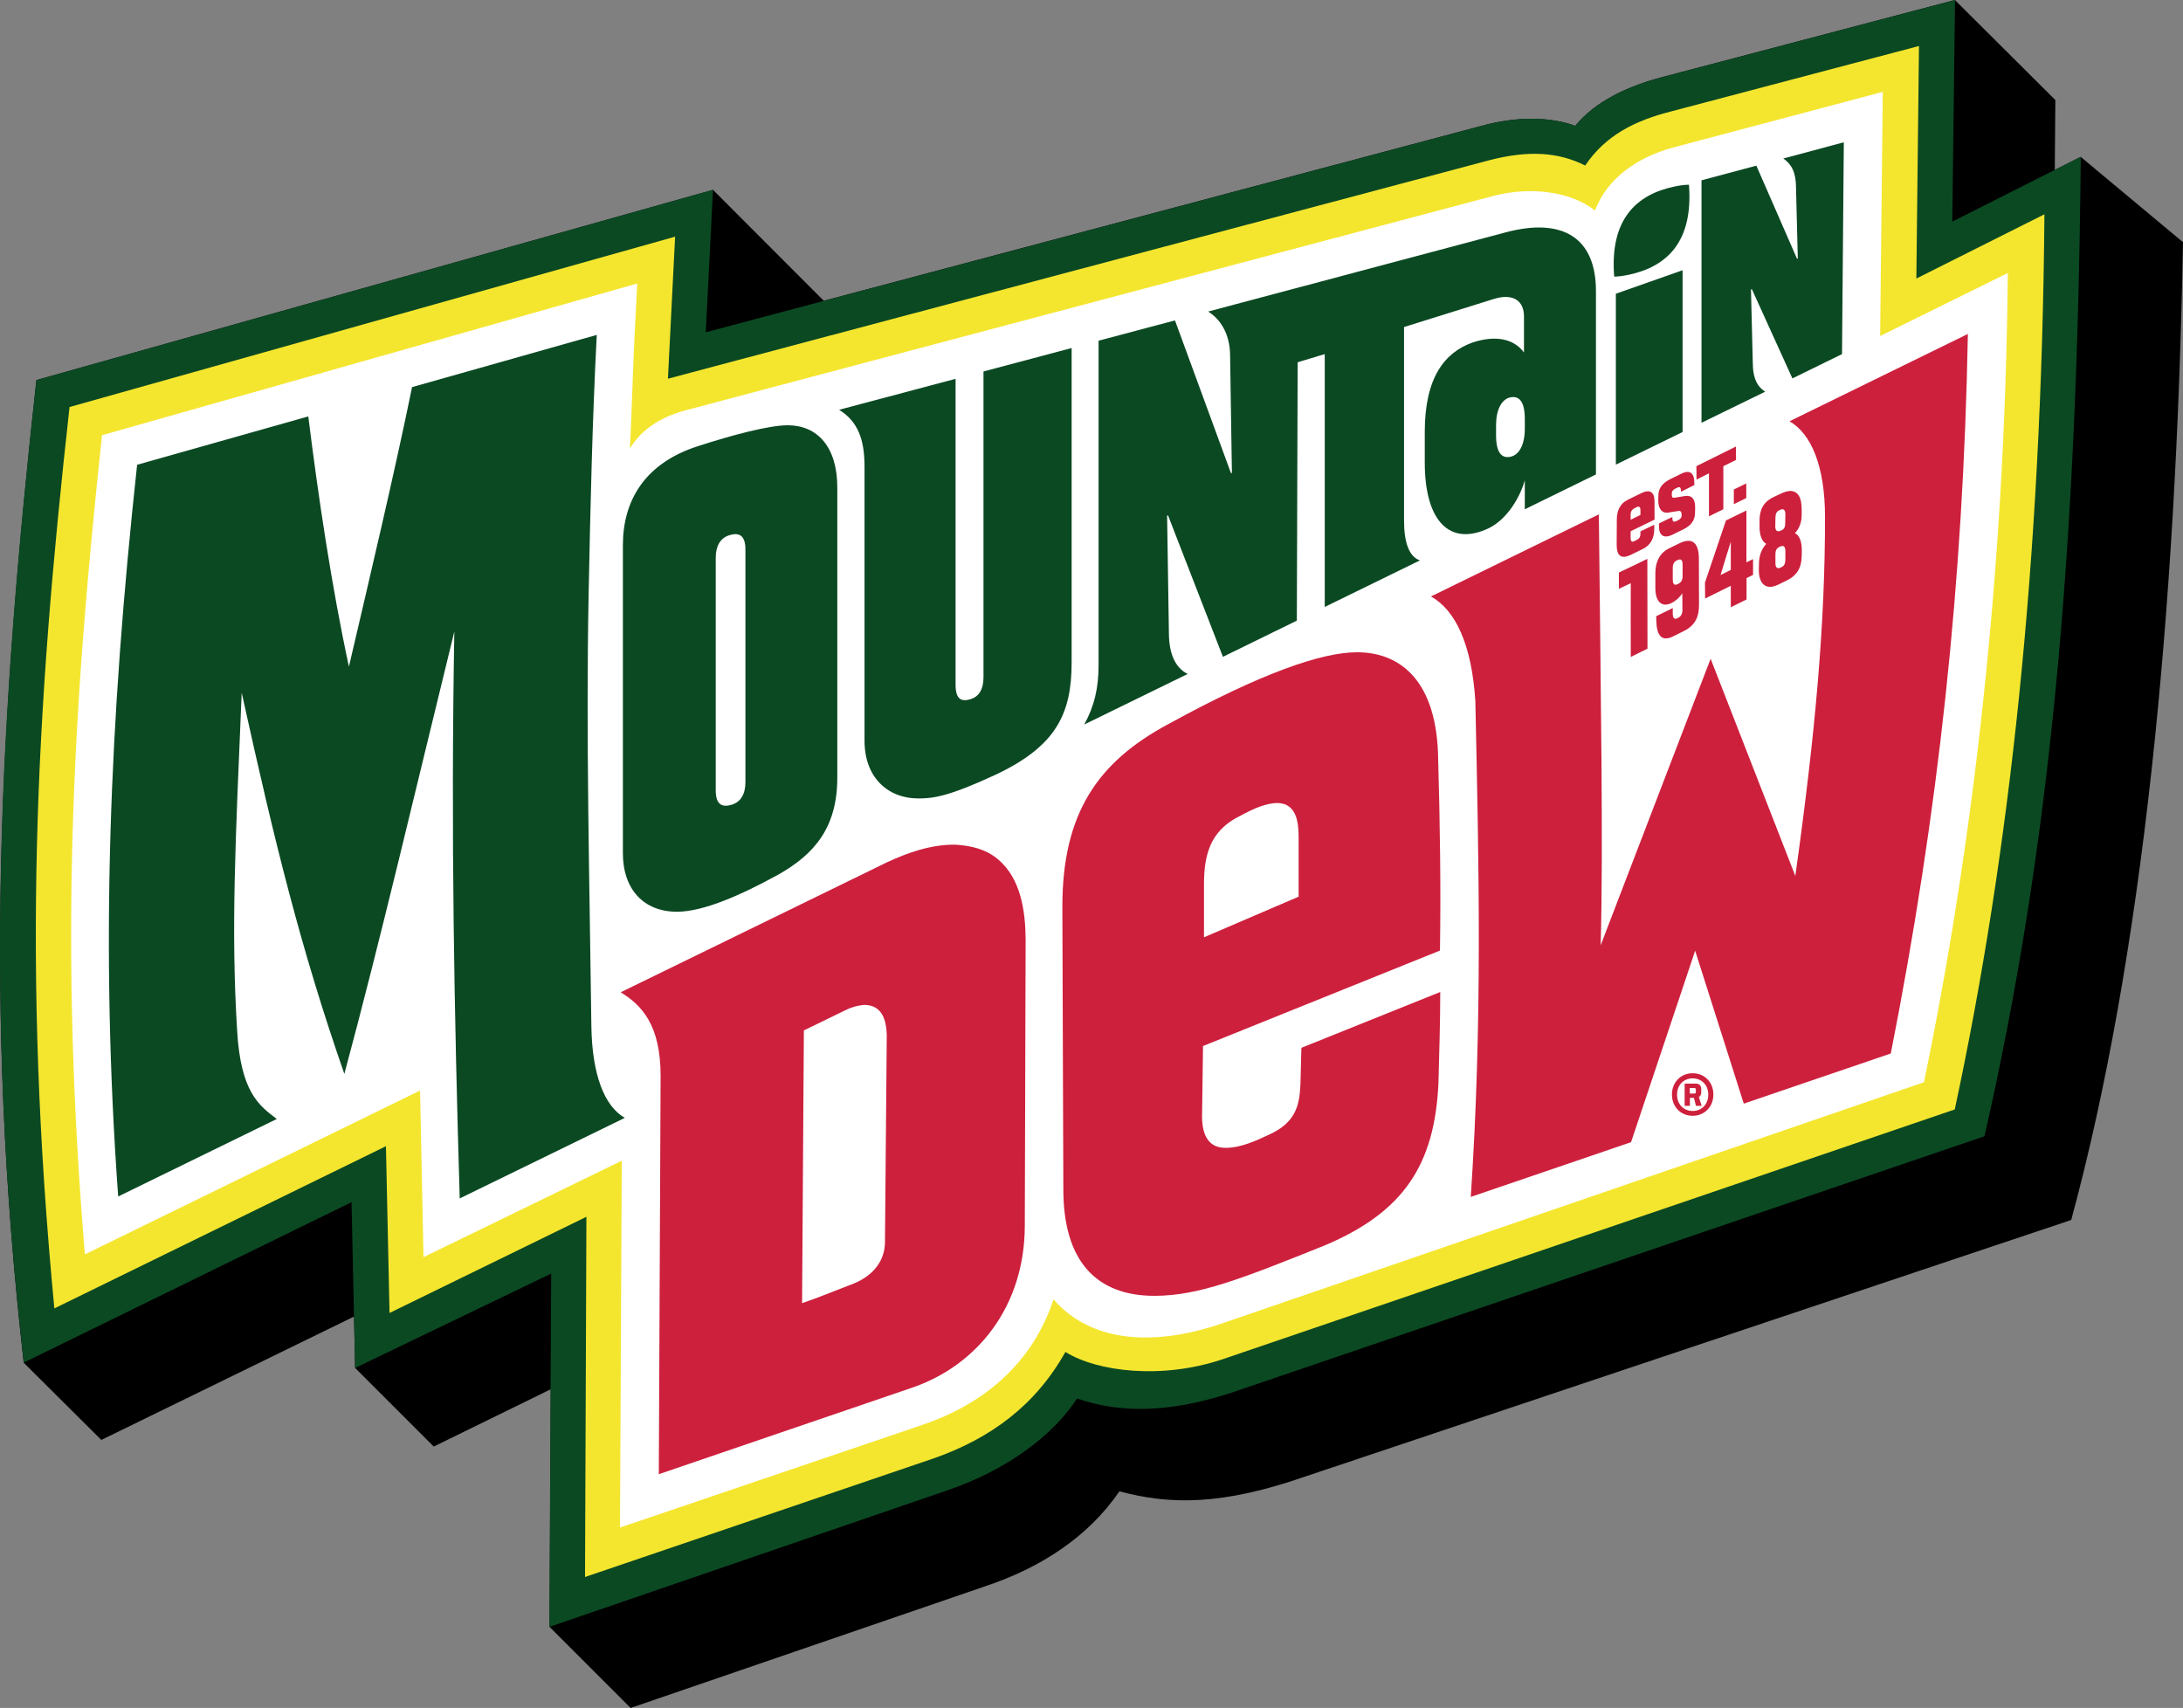 <?xml version="1.0" encoding="UTF-8"?>
<!DOCTYPE svg PUBLIC "-//W3C//DTD SVG 1.1//EN" "http://www.w3.org/Graphics/SVG/1.1/DTD/svg11.dtd">
<svg version="1.1" xmlns="http://www.w3.org/2000/svg" xmlns:xlink="http://www.w3.org/1999/xlink" x="0" y="0" width="1857.142" height="1453" viewBox="0, 0, 1857.142, 1453">
  <rect x="0" y="0" width="1857.142" height="1453" fill="#808080" stroke="none"/>
  <g id="Layer_1">
    <path d="M1111.718,1255.654 C1039.668,1280.925 995.238,1280.22 952.337,1268.701 C925.538,1307.841 884.87,1333.817 838.913,1349.214 L536.489,1453 L467.494,1384.005 L468.552,1181.841 L368.998,1230.619 L302.119,1163.74 L301.179,1120.016 L86.202,1224.977 L20.146,1159.273 C-14.292,855.086 -0.07,607.669 30.96,323.346 L606.541,161.497 L700.807,255.879 L1260.403,107.077 C1291.08,98.614 1319.407,99.437 1340.094,107.077 C1356.902,86.39 1384.523,73.343 1413.672,65.704 L1663.087,0 L1748.537,85.097 L1748.067,144.571 L1770.046,133.405 L1857.142,206.044 C1851.382,521.279 1823.173,812.42 1762.054,1037.857 z" fill="#000000" id="path3"/>
    <path d="M467.377,1384.005 L468.905,1083.462 L302.119,1163.74 L299.063,1022.695 L20.264,1159.156 C-14.41,856.967 -0.423,606.024 30.96,323.346 L606.541,161.497 L600.429,282.678 L1260.521,107.077 C1291.198,98.614 1319.525,99.437 1340.211,107.077 C1357.019,86.39 1384.64,73.344 1413.79,65.704 L1663.204,0 L1660.854,188.53 L1770.164,133.405 C1767.108,472.971 1743.483,724.384 1688.24,966.629 L1053.537,1182.781 C1000.645,1201.234 955.393,1203.468 916.253,1189.716 C897.094,1219.57 857.954,1250.248 805.885,1267.878 z" fill="#0B4923" id="path4"/>
    <path d="M497.702,1341.574 L498.877,1035.154 L331.386,1116.96 L328.33,975.092 L46.24,1113.081 C18.501,822.293 30.255,605.906 59.169,346.266 L574.336,201.342 L568.224,322.171 L1267.338,136.226 C1300.248,127.764 1325.636,129.292 1348.556,140.81 C1366.187,114.717 1391.458,102.493 1421.43,94.853 L1632.527,39.14 L1630.294,236.956 L1739.251,182.301 C1736.901,475.91 1709.749,726.03 1662.969,943.827 L1040.49,1156.218 C988.421,1173.848 933.178,1166.914 906.38,1150.106 C881.109,1195.358 842.792,1223.684 794.484,1240.61 z" fill="#F4E62F" id="path5"/>
    <path d="M357.362,927.725 L72.216,1067.124 C50.706,806.308 60.814,612.254 86.79,370.244 L542.131,241.187 L539.78,286.674 C538.252,318.88 537.429,350.85 535.902,381.527 C546.597,363.897 564.228,353.906 584.915,348.617 L1269.571,166.904 C1304.01,157.736 1337.743,163.848 1356.902,179.127 C1366.892,152.329 1392.163,133.876 1423.663,125.413 L1601.733,78.163 L1599.499,285.852 L1708.104,232.254 C1705.753,490.602 1677.427,724.384 1636.759,920.672 L1038.845,1126.128 C979.841,1146.109 927.654,1141.408 896.272,1105.441 C877.936,1160.684 836.445,1194.417 785.081,1212.048 L527.439,1299.496 L528.967,987.434 L360.3,1069.475 z" fill="#FFFFFF" id="path6"/>
    <path d="M531.553,950.997 L391.095,1019.521 C386.511,864.607 383.455,710.515 386.511,537.264 C352.072,677.604 324.451,796.435 292.951,913.62 C256.162,807.836 233.947,718.155 205.621,589.334 C200.214,717.332 196.453,790.911 201.742,876.831 C204.798,929.018 220.195,940.419 235.475,951.937 L100.542,1017.876 C85.262,807.013 92.902,614.604 116.645,395.397 L262.274,354.259 C270.736,422.431 282.255,499.652 296.83,567.119 C315.283,488.134 335.97,400.686 350.545,329.341 L507.692,284.911 C503.814,360.018 502.286,430.54 500.758,505.764 C498.407,628.356 501.58,751.065 503.108,873.775 C503.814,913.738 513.922,941.006 531.553,950.997 z M594.2,379.412 C622.527,370.244 654.027,361.781 670.129,361.781 C695.4,361.781 712.325,380.234 712.325,414.673 L712.325,661.502 C712.325,703.698 693.167,726.618 661.784,744.248 C629.579,761.879 598.196,775.631 575.864,775.631 C547.538,775.631 529.907,756.472 529.907,725.795 L529.907,463.804 C529.907,426.192 548.243,393.986 594.2,379.412 z M634.163,467.565 C634.163,454.518 628.051,452.99 620.411,455.341 C612.771,457.692 608.892,464.509 608.892,474.499 L608.892,672.315 C608.892,685.362 615.004,686.89 622.644,684.539 C630.284,682.188 634.163,675.371 634.163,665.38 z M836.562,316.059 L911.669,296.078 L911.669,563.475 C911.669,607.199 898.622,634.821 846.553,659.268 C806.708,677.722 793.661,679.25 781.437,679.25 C754.639,679.25 735.48,660.797 735.48,630.237 L735.48,397.042 C735.48,374.005 729.956,358.607 713.853,348.617 L812.938,322.288 L812.938,582.516 C812.938,595.563 818.344,597.091 825.984,594.74 C832.919,592.39 836.68,586.278 836.68,576.287 L836.68,316.059 z M1296.487,269.044 C1296.487,255.997 1287.319,249.062 1270.394,254.469 L1194.465,278.212 L1194.465,443.117 C1194.465,461.57 1198.813,473.677 1207.981,476.733 L1126.998,516.343 L1126.998,301.249 L1103.961,308.184 L1103.255,527.979 L1040.373,558.774 L993.71,438.533 L992.888,438.533 L994.415,538.205 C994.415,558.186 1001.115,568.765 1010.401,573.349 L922.365,616.367 C930.828,601.087 934.589,585.69 934.589,565.826 L934.589,289.848 L999.587,272.57 L1047.19,402.449 L1048.013,402.449 L1046.485,302.777 C1046.485,283.618 1037.787,271.16 1027.796,265.047 L1280.385,197.816 C1328.693,184.769 1357.724,201.577 1357.724,247.652 L1357.724,403.624 L1297.192,433.244 L1297.192,408.678 C1291.786,427.132 1279.562,443.117 1266.515,449.346 C1234.31,464.744 1212.095,444.763 1212.095,393.399 L1212.095,367.305 C1212.095,321.348 1228.903,299.839 1252.763,291.376 C1271.217,285.264 1287.319,287.497 1296.487,299.839 z M1284.969,338.038 C1277.328,339.566 1272.745,348.734 1272.745,361.781 L1272.745,370.244 C1272.745,384.818 1277.328,390.225 1284.969,388.579 C1292.609,387.052 1297.192,377.884 1297.192,364.837 L1297.192,356.374 C1297.192,341.917 1292.609,336.51 1284.969,338.038 z M1385.463,233.783 C1381.584,234.605 1377,235.311 1373.239,235.311 C1369.36,187.003 1391.693,165.493 1424.603,158.676 C1428.482,157.853 1433.066,157.148 1436.827,157.148 C1440.588,205.456 1418.374,226.848 1385.463,233.783 z M1431.42,367.54 L1374.65,395.279 L1374.65,249.885 L1431.42,229.904 z M1447.523,359.665 L1447.523,153.387 L1494.185,140.928 L1528.741,220.031 L1529.447,220.031 L1527.919,159.499 C1527.919,146.452 1523.922,139.517 1517.105,134.816 L1568.587,121.064 L1567.059,301.249 L1524.863,321.936 L1490.424,246.124 L1489.601,246.124 L1491.13,308.184 C1491.13,322.758 1495.596,329.341 1501.708,333.219 z" fill="#0B4923" id="path7-5"/>
    <path d="M812.573,718.566 L812.573,718.566 C792.102,718.434 772.733,725.111 754.404,733.67 L528.026,844.155 C545.657,854.969 561.995,871.542 561.995,915.265 L560.466,1254.126 L775.208,1180.783 C831.978,1161.624 871.824,1110.73 871.824,1042.559 L872.529,798.786 C872.306,774.832 868.416,747.13 848.799,730.836 C838.315,722.127 825.836,719.417 812.574,718.566 L812.573,718.566 z M734.958,854.879 L736.352,854.894 C750.558,855.659 753.942,867.841 754.404,880.122 L752.875,1056.428 C752.876,1071.003 744.531,1085.578 723.021,1093.217 C706.918,1099.329 698.456,1103.09 682.353,1108.615 L683.881,876.595 L719.142,859.435 C724.213,856.834 729.329,855.469 734.958,854.879 L734.958,854.879 z M1154.502,554.895 L1154.501,554.895 C1124.53,554.895 1073.166,572.526 993.475,616.25 C933.648,648.455 903.794,692.179 903.794,771.164 L904.616,1011.881 C904.617,1073.236 933.061,1102.385 982.074,1102.385 C1019.686,1102.385 1056.475,1087.811 1126.998,1059.484 C1194.465,1031.04 1220.558,990.49 1223.731,921.377 C1224.437,894.461 1225.259,869.191 1225.259,843.92 L1107.134,891.405 L1106.311,922.788 C1105.489,941.241 1101.727,954.993 1080.218,964.984 C1068.699,970.391 1055.653,976.503 1042.606,976.503 C1028.737,976.503 1022.625,966.512 1022.625,949.704 L1023.447,889.877 L1225.024,808.659 C1225.847,754.239 1225.024,699.819 1223.496,646.104 C1222.791,580.166 1192.114,554.895 1154.502,554.895 L1154.502,554.895 z M1086.33,683.128 L1088.435,683.219 C1091.608,683.838 1092.952,683.779 1095.714,685.557 C1104.195,691.018 1104.691,703.272 1104.783,712.278 L1104.783,762.819 L1024.27,797.375 L1024.27,752.123 C1024.27,727.558 1029.559,708.399 1051.069,696.175 C1062.015,690.353 1073.608,683.653 1086.33,683.129 z M1674.135,284.088 L1674.135,284.088 L1522.394,358.372 C1540.848,369.068 1552.601,396.337 1552.601,440.061 C1552.601,529.037 1544.962,619.423 1527.331,745.188 L1455.28,560.419 L1361.72,804.192 C1364.071,723.679 1361.72,585.573 1360.192,437.592 L1217.384,507.41 C1238.071,518.929 1252.058,548.078 1255.114,596.386 C1258.17,738.254 1261.226,868.721 1251.235,1018.228 L1387.578,971.683 L1442.116,808.776 L1483.489,938.89 L1608.549,896.224 C1649.1,690.769 1670.257,495.656 1674.135,284.088 L1674.135,284.088 z M1440,913.032 C1429.775,913.032 1422.37,920.79 1422.37,931.133 C1422.37,941.476 1429.775,949.234 1440.001,949.234 C1450.109,949.234 1457.631,941.476 1457.631,931.133 C1457.631,920.79 1450.226,913.032 1440.001,913.032 L1440,913.032 z M1440,917.381 C1447.641,917.381 1453.282,923.023 1453.282,931.25 C1453.282,939.361 1447.758,945.12 1440.001,945.12 C1432.243,945.12 1426.719,939.361 1426.719,931.25 C1426.719,923.14 1432.243,917.381 1440.001,917.381 L1440,917.381 z M1442.586,921.847 L1433.183,921.847 L1433.183,940.771 L1437.65,940.771 L1437.65,933.954 L1441.058,933.954 L1442.821,940.771 L1447.641,940.771 L1445.29,933.249 C1446.7,932.426 1447.288,931.133 1447.288,929.135 L1447.288,926.549 C1447.288,923.611 1445.76,921.848 1442.586,921.848 L1442.586,921.847 z M1441.411,925.609 C1442.351,925.609 1442.704,926.079 1442.704,927.019 L1442.704,929.017 C1442.704,929.958 1442.234,930.31 1441.411,930.31 L1437.532,930.31 L1437.532,925.609 L1441.411,925.609 z M1401.448,475.439 C1391.81,480.141 1386.991,482.492 1377.236,487.076 L1377.235,500.945 C1381.349,499.065 1383.347,498.007 1387.344,496.126 C1387.344,520.927 1387.226,533.385 1387.344,558.891 C1393.103,556.07 1395.924,554.66 1401.566,551.839 C1401.448,520.809 1401.566,505.764 1401.448,475.439 z M1436.257,460.114 L1434.752,460.158 C1430.565,461.262 1432.356,460.603 1429.305,461.923 C1425.544,463.803 1423.663,464.744 1419.902,466.507 C1412.027,470.385 1408.383,477.908 1408.266,486.958 L1408.266,500.71 C1408.383,512.111 1413.907,516.93 1421.9,513.052 C1425.896,511.053 1429.07,508.115 1431.185,504.706 C1431.303,509.996 1431.303,512.699 1431.303,517.988 C1431.42,522.102 1430.245,524.335 1427.424,525.745 C1427.307,525.746 1427.307,525.863 1427.189,525.863 C1424.368,527.274 1423.075,525.863 1423.075,521.867 L1423.075,517.283 C1417.433,519.986 1414.613,521.397 1408.971,524.218 C1408.971,525.863 1409.088,526.803 1409.088,528.449 C1409.441,540.673 1413.672,546.315 1423.663,541.26 C1427.189,539.497 1429.07,538.557 1432.596,536.794 C1442.704,531.74 1445.525,523.982 1445.407,513.874 C1445.407,498.124 1445.29,490.367 1445.29,474.852 C1445.209,469.543 1444.313,461.344 1437.752,460.191 L1436.257,460.114 z M1429.658,475.964 C1430.033,476.274 1430.511,476.491 1430.782,476.894 C1431.444,477.878 1431.395,479.363 1431.42,480.493 L1431.42,490.132 C1431.42,493.658 1430.245,495.421 1427.659,496.714 C1427.542,496.714 1427.542,496.831 1427.424,496.831 C1424.603,498.242 1423.075,497.419 1423.075,492.835 L1423.075,483.197 C1423.075,479.671 1424.251,477.908 1426.719,476.615 C1426.836,476.615 1426.836,476.615 1426.954,476.497 C1428.507,475.873 1427.618,476.107 1429.659,475.964 z M1485.723,434.301 C1478.788,437.71 1475.262,439.355 1468.327,442.764 C1461.157,463.921 1457.631,474.382 1450.461,495.656 C1450.461,501.063 1450.461,503.766 1450.579,509.173 C1459.394,504.824 1463.743,502.591 1472.441,498.359 L1472.441,516.578 C1477.848,513.992 1480.551,512.581 1485.84,509.996 L1485.84,491.777 C1488.073,490.719 1489.131,490.132 1491.365,489.074 L1491.364,475.675 C1489.131,476.732 1487.956,477.32 1485.723,478.378 L1485.723,434.301 z M1472.441,460.865 L1472.441,484.842 C1468.915,486.606 1467.152,487.428 1463.743,489.191 C1467.152,477.79 1468.915,472.148 1472.441,460.865 z M1524.623,417.774 C1521.347,417.321 1518.391,418.451 1515.46,419.727 C1512.874,420.902 1511.581,421.49 1508.995,422.783 C1500.062,427.014 1496.889,433.596 1496.889,443.117 L1496.889,448.171 C1496.889,455.458 1499.005,460.865 1502.648,462.628 C1498.534,467.094 1496.536,472.736 1496.419,479.201 C1496.419,481.316 1496.301,482.374 1496.301,484.372 C1496.066,496.244 1501.943,502.473 1512.404,497.537 C1515.342,496.126 1516.753,495.421 1519.691,494.01 C1528.742,489.662 1532.503,483.079 1532.738,473.676 C1532.738,471.678 1532.855,470.621 1532.855,468.622 C1532.973,460.865 1530.857,455.341 1526.979,453.578 C1530.857,449.464 1532.738,444.174 1532.738,438.062 L1532.738,433.008 C1532.58,428.111 1532.155,421.505 1527.32,418.724 C1526.494,418.249 1525.522,418.091 1524.623,417.774 z M1517.055,464.52 C1518.698,465.39 1518.771,466.973 1518.868,468.622 L1518.868,475.91 C1518.751,479.906 1517.928,481.434 1515.107,482.727 C1514.99,482.727 1514.872,482.727 1514.872,482.844 C1512.169,484.137 1510.406,483.079 1510.406,479.083 L1510.406,471.796 C1510.406,468.035 1511.346,466.389 1514.167,465.096 C1514.284,465.096 1514.284,464.979 1514.402,464.979 C1515.915,464.371 1515.044,464.588 1517.055,464.52 z M1517.055,433.276 C1518.726,434.113 1518.774,435.712 1518.868,437.357 C1518.751,440.178 1518.751,441.706 1518.751,444.527 C1518.751,448.406 1518.046,450.051 1515.225,451.344 C1515.107,451.344 1514.99,451.344 1514.872,451.462 C1512.051,452.755 1510.171,451.579 1510.288,447.701 C1510.406,444.88 1510.406,443.352 1510.406,440.531 C1510.523,436.652 1511.346,435.124 1514.167,433.831 C1514.284,433.831 1514.284,433.831 1514.402,433.714 C1515.92,433.147 1515.048,433.354 1517.055,433.276 z M1402.293,417.951 C1400.095,417.88 1398.112,418.724 1396.159,419.609 C1391.693,421.842 1389.459,422.9 1384.875,425.134 C1378.293,428.307 1375.472,434.419 1375.472,441.941 C1375.355,450.639 1375.355,454.871 1375.355,463.568 C1375.355,472.384 1378.763,476.027 1387.109,472.148 C1391.458,470.033 1393.573,468.975 1397.922,466.859 C1404.504,463.568 1407.325,457.339 1407.325,450.051 L1407.325,446.408 C1402.624,448.641 1400.273,449.816 1395.571,452.05 L1395.571,454.283 C1395.571,456.751 1394.514,458.279 1392.398,459.337 C1391.575,459.807 1391.105,459.925 1390.282,460.395 C1388.402,461.335 1387.226,460.63 1387.226,457.809 L1387.226,451.932 C1395.336,448.053 1399.45,446.055 1407.56,442.059 L1407.56,427.014 C1407.469,424.049 1407.292,419.757 1404.067,418.353 C1403.511,418.111 1402.884,418.085 1402.293,417.951 z M1394.36,431.055 C1395.496,431.675 1395.51,432.805 1395.571,433.949 L1395.571,438.062 C1392.28,439.708 1390.635,440.531 1387.226,442.176 L1387.226,437.71 C1387.226,435.124 1388.284,433.596 1390.4,432.421 C1391.222,431.951 1391.693,431.833 1392.515,431.363 C1393.575,430.957 1392.969,431.102 1394.36,431.055 z M1436.321,401.504 C1434.317,401.311 1432.505,402.018 1430.715,402.801 C1426.837,404.682 1424.838,405.74 1420.96,407.62 C1414.495,410.794 1410.969,415.26 1410.851,421.02 C1410.734,422.9 1410.734,423.841 1410.734,425.604 C1410.616,432.656 1413.907,436.887 1419.196,436.064 C1422.723,435.477 1424.486,435.242 1428.012,434.654 C1429.422,434.536 1430.48,435.124 1430.598,437.357 L1430.598,438.298 C1430.598,440.531 1429.54,441.589 1427.424,442.647 C1426.837,442.999 1426.601,443.117 1426.014,443.352 C1423.781,444.292 1422.84,443.822 1422.723,441.001 L1422.723,439.826 C1418.139,441.941 1415.906,443.117 1411.321,445.35 L1411.321,447.583 C1411.322,455.458 1415.318,458.279 1422.37,455.105 C1426.249,453.107 1428.247,452.167 1432.126,450.286 C1438.59,447.113 1441.881,442.764 1441.999,436.535 C1442.116,434.654 1442.116,433.714 1442.116,431.951 C1442.234,424.311 1439.06,421.137 1433.536,421.96 C1430.01,422.548 1428.365,422.783 1424.838,423.37 C1423.075,423.605 1422.253,423.253 1422.252,421.137 L1422.252,420.079 C1422.253,417.611 1423.545,416.553 1425.426,415.613 C1426.014,415.26 1426.249,415.143 1426.836,414.908 C1429.07,413.85 1430.01,414.673 1430.01,417.376 L1430.01,418.316 C1434.594,416.083 1436.827,414.908 1441.411,412.674 L1441.411,410.559 C1441.324,407.595 1441.044,403.542 1437.994,401.997 C1437.475,401.735 1436.879,401.668 1436.321,401.504 z M1476.79,379.881 C1463.391,386.581 1456.573,389.872 1443.174,396.572 C1443.292,401.156 1443.292,403.389 1443.292,407.973 C1447.523,405.857 1449.639,404.799 1453.87,402.684 L1453.87,439.238 C1458.807,436.77 1461.157,435.712 1466.094,433.243 L1466.094,396.572 C1470.56,394.456 1472.559,393.398 1476.907,391.283 C1476.79,386.699 1476.79,384.466 1476.79,379.882 z M1485.605,411.264 C1481.374,413.38 1479.258,414.32 1475.027,416.436 L1475.027,428.895 C1479.258,426.779 1481.374,425.839 1485.605,423.723 L1485.605,411.264 z" fill="#CD203D"/>
  </g>
</svg>
